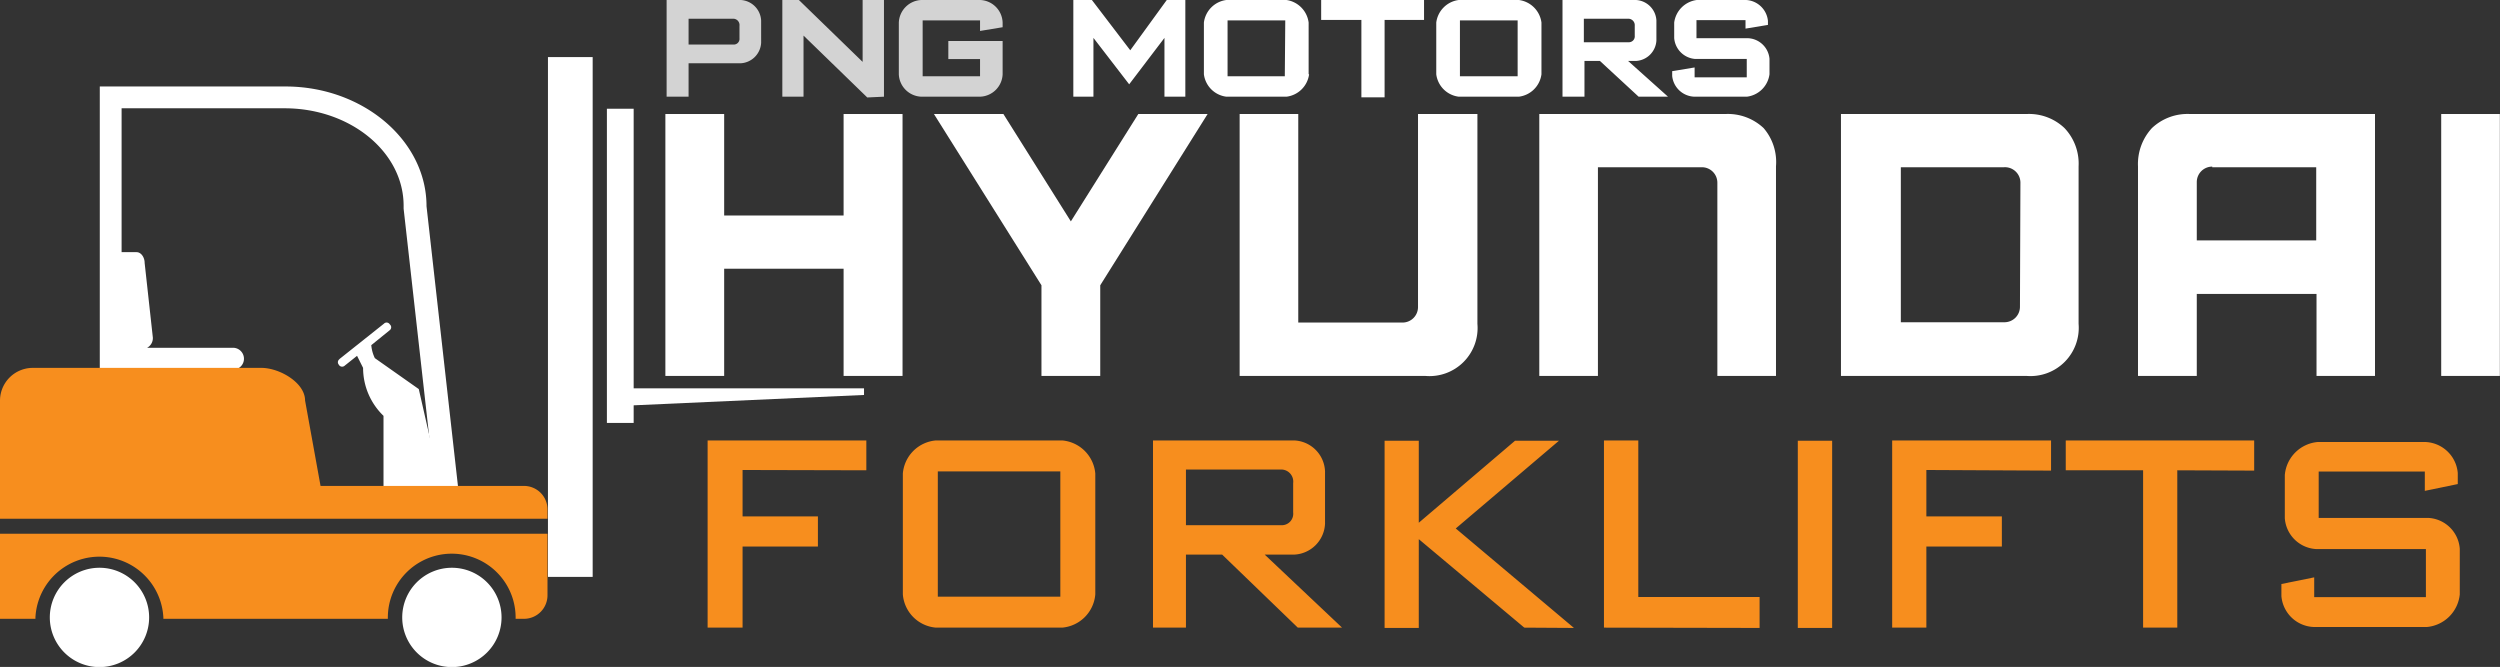 <svg xmlns="http://www.w3.org/2000/svg" viewBox="0 0 161.6 43.11"><rect x="0" y="0" width="161.6" height="43.11" fill="#333333" stroke="none"/><defs><style>.cls-1{fill:#fff;}.cls-2{fill:#d3d3d3;}.cls-3{fill:none;}.cls-4{fill:#f78e1e;}</style></defs><g id="Layer_2" data-name="Layer 2"><g id="Layer_1-2" data-name="Layer 1"><path class="cls-1" d="M114.38,4.8v-1A1.46,1.46,0,0,0,113,2.47h-3.34V1.3h3.17v.55l1.45-.24V1.35A1.5,1.5,0,0,0,112.87,0h-3.19a1.69,1.69,0,0,0-1.46,1.46v1a1.47,1.47,0,0,0,1.35,1.35h3.34V5h-3.37V4.36l-1.45.24v.31a1.49,1.49,0,0,0,1.44,1.34h3.39a1.68,1.68,0,0,0,1.46-1.45m-8.71-2.49a.38.38,0,0,1-.4.42h-2.89V1.21h2.89a.42.42,0,0,1,.4.46Zm2.15,3.94-2.58-2.31h.51a1.4,1.4,0,0,0,1.32-1.32V1.32A1.4,1.4,0,0,0,105.75,0H101V6.25h1.42V3.94h1l2.5,2.31ZM98.1,4.93H94.37V1.32H98.1Zm1.54-.13V1.46A1.69,1.69,0,0,0,98.18,0H94.29a1.68,1.68,0,0,0-1.45,1.46V4.8a1.67,1.67,0,0,0,1.45,1.45h3.89A1.68,1.68,0,0,0,99.64,4.8M92.05,1.29V0H85.4V1.29H88v5h1.5v-5Zm-9,3.64H79.35V1.32h3.73Zm1.54-.13V1.46A1.69,1.69,0,0,0,83.16,0H79.27a1.68,1.68,0,0,0-1.45,1.46V4.8a1.67,1.67,0,0,0,1.45,1.45h3.89A1.68,1.68,0,0,0,84.62,4.8m-8,1.45V0h-1.2L73.06,3.25,70.58,0h-1.2V6.25h1.3V2.45l2.31,3,2.28-3V6.25Z"/><path class="cls-2" d="M64.81,4.8V2.65H61.3V3.82h2.05V4.93H59.64V1.32h3.71V2l1.46-.24V1.46A1.51,1.51,0,0,0,63.35,0H59.56A1.52,1.52,0,0,0,58.1,1.46V4.8a1.51,1.51,0,0,0,1.46,1.45h3.79A1.51,1.51,0,0,0,64.81,4.8M57.14,6.25V0H55.76V4L51.64,0H50.57V6.25h1.37V2.3l4.12,4ZM47.8,2.47a.37.37,0,0,1-.39.41h-2.9V1.21h2.9a.41.41,0,0,1,.39.46Zm1.4.3V1.32A1.4,1.4,0,0,0,47.88,0H43.09V6.25h1.42V4.09h3.37A1.4,1.4,0,0,0,49.2,2.77"/><path class="cls-3" d="M45.08,26.53a2.22,2.22,0,0,0-2.27,2.27V40.43a2.22,2.22,0,0,0,2.27,2.26H159.25a2.22,2.22,0,0,0,2.27-2.26V28.8a2.22,2.22,0,0,0-2.27-2.27Z"/><polygon class="cls-1" points="54.53 13.93 46.81 13.93 46.81 7.37 43.01 7.37 43.01 24.3 46.81 24.3 46.81 17.37 54.53 17.37 54.53 24.3 58.34 24.3 58.34 7.37 54.53 7.37 54.53 13.93"/><polygon class="cls-1" points="69.22 14.31 64.86 7.37 60.37 7.37 67.32 18.44 67.32 24.3 71.12 24.3 71.12 18.44 78.06 7.37 73.58 7.37 69.22 14.31"/><path class="cls-1" d="M91.66,19.85a1,1,0,0,1-1,1H83.92V7.37H80.13V24.3h12a3.11,3.11,0,0,0,3.37-3.37V7.37H91.66Z"/><path class="cls-1" d="M111.5,7.37h-12V24.3h3.79V10.81h6.72a1,1,0,0,1,1,1V24.3h3.79V10.75A3.36,3.36,0,0,0,114,8.28a3.37,3.37,0,0,0-2.47-.91"/><path class="cls-1" d="M130.92,7.37H119V24.3h12a3.12,3.12,0,0,0,3.36-3.37V10.75a3.33,3.33,0,0,0-.91-2.47,3.32,3.32,0,0,0-2.45-.91m-.43,12.46a1,1,0,0,1-1,1h-6.7V10.81h6.67a1,1,0,0,1,1.06,1Z"/><path class="cls-1" d="M139.1,8.28a3.42,3.42,0,0,0-.9,2.47V24.3H142V19h7.74V24.3h3.78V7.37H141.57a3.35,3.35,0,0,0-2.47.91M143,10.81h6.72v4.73H142V11.77a1,1,0,0,1,1-1"/><rect class="cls-1" x="157.8" y="7.37" width="3.79" height="16.93"/><path class="cls-4" d="M159,38.42V35.48a2.15,2.15,0,0,0-2-2h-7.12v-3h6.86v1.25l2.13-.44v-.72a2.19,2.19,0,0,0-2.13-2h-6.91a2.34,2.34,0,0,0-2.14,2.14v2.78a2.15,2.15,0,0,0,2,2h7.12V38.6h-7.22V37.32l-2.12.43v.78a2.18,2.18,0,0,0,2.12,2h7.28A2.35,2.35,0,0,0,159,38.42m-13.29-8V28.47H133.53V30.4h5V40.57h2.21V30.4Zm-13.13,0V28.47H122.31v12.1h2.21V35.33h4.88V33.38h-4.88v-3Zm-14.15-1.93h-2.22v12.1h2.22Zm-4.69,12.1v-2H105.9V28.47h-2.22v12.1Zm-12,0-7.64-6.43,6.67-5.67H97.93l-6.22,5.3v-5.3H89.5v12.1h2.21V34.85l6.82,5.72ZM83.59,33.12a.74.74,0,0,1-.75.83H76.66v-3.6h6.18a.78.78,0,0,1,.75.88Zm3.16,7.45-5-4.72h1.9a2.09,2.09,0,0,0,2-2V30.47a2.08,2.08,0,0,0-2-2H74.53v12.1h2.13V35.85H79l4.89,4.72Zm-18.21-2H60.62v-8.1h7.92Zm2.26-.14V30.61a2.35,2.35,0,0,0-2.14-2.14H60.5a2.34,2.34,0,0,0-2.14,2.14v7.81a2.34,2.34,0,0,0,2.14,2.15h8.16a2.35,2.35,0,0,0,2.14-2.15M56,30.4V28.47H45.74v12.1H48V35.33h4.87V33.38H48v-3Z"/><path class="cls-1" d="M7.73,22.48V16.3h1.1c.28,0,.52.32.52.7l.53,4.82a.71.71,0,0,1-.37.66h5.55a.71.71,0,0,1,.71.71.7.7,0,0,1-.71.7H7.67V22.48Z"/><path class="cls-1" d="M28.19,32.4a1.46,1.46,0,0,0,0-.22l-2.1-18.69v-.16C26.11,9.84,22.65,7,18.4,7H7.86V32.4H6.45V5.59h12c5,0,9.12,3.48,9.12,7.74l2.11,18.78a2.85,2.85,0,0,1,0,.29Z"/><rect class="cls-1" x="35.42" y="3.69" width="2.89" height="33.6"/><polygon class="cls-1" points="40.96 7.03 40.96 25.1 55.85 25.1 55.85 25.53 40.96 26.2 40.96 27.34 39.23 27.34 39.23 7.03 40.96 7.03"/><path class="cls-1" d="M21.94,23.21l2.88-2.29a.24.24,0,0,1,.34,0l.05.06a.24.24,0,0,1,0,.35L24,22.31a2.36,2.36,0,0,0,.23.84l2.84,2,1.72,7.56-4,0V26.88a4.31,4.31,0,0,1-1.32-3.1L23.08,23l-.79.63a.25.25,0,0,1-.35,0l-.05-.07a.24.24,0,0,1,.05-.34"/><path class="cls-1" d="M3.22,39.91A3.21,3.21,0,1,0,6.43,36.7a3.21,3.21,0,0,0-3.21,3.21"/><path class="cls-1" d="M26,39.91A3.21,3.21,0,1,0,29.2,36.7,3.21,3.21,0,0,0,26,39.91"/><path class="cls-4" d="M35.39,38.48A1.52,1.52,0,0,1,33.87,40h-.54v-.08a4.13,4.13,0,0,0-8.26,0V40H10.56v-.08a4.14,4.14,0,0,0-8.27,0s0,.06,0,.08H0V34.5H35.39ZM2.11,23.78H16.9c1.16,0,2.82.95,2.82,2.11l1,5.52H22v0l.19,0H33.87a1.52,1.52,0,0,1,1.52,1.51v.61H0V25.89a2.12,2.12,0,0,1,2.11-2.11"/></g></g></svg>